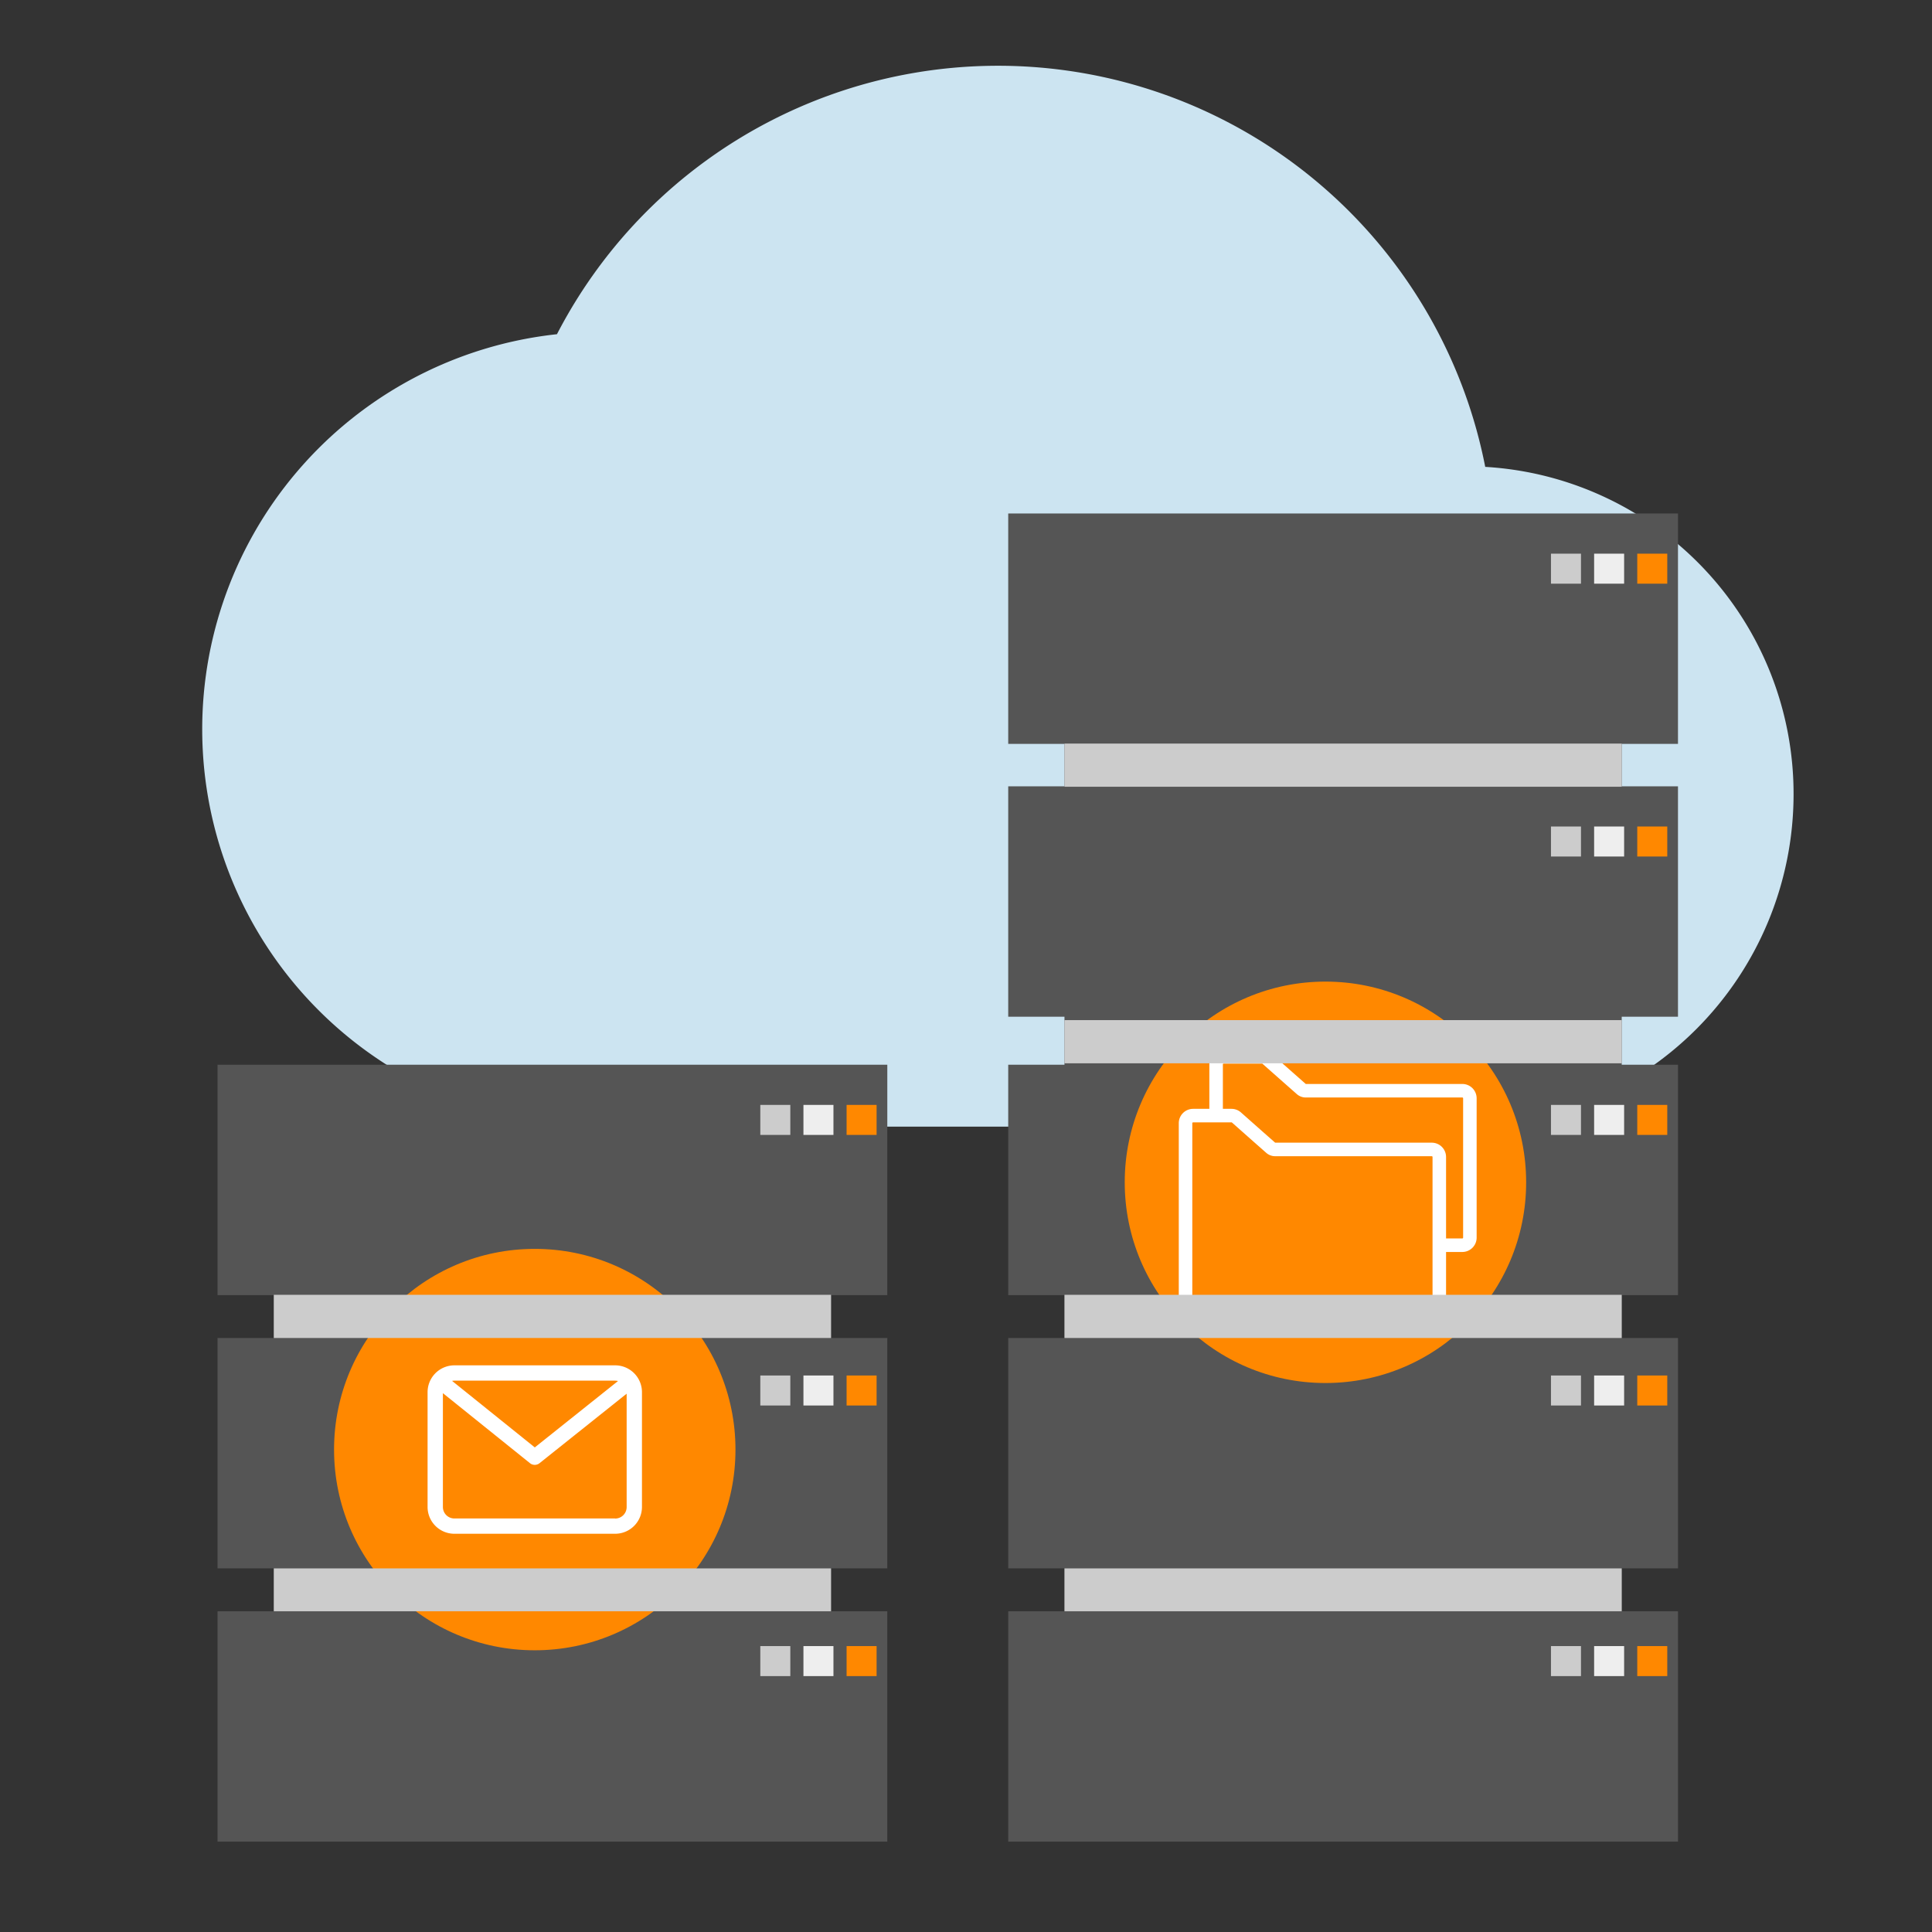 <svg xmlns="http://www.w3.org/2000/svg" viewBox="0 0 150 150"><rect x="0" y="0" width="150" height="150" fill="#333333" stroke="none"/><defs><style>.fb9cfdf2-9ac6-4811-a017-c4e3a54bfd13,.fcc68b7a-8a99-4475-b0c5-089122062b95,.fe80e7a3-30db-435c-9917-d831859dd059{isolation:isolate;}.ec8f449c-6bea-4b76-9e7d-57e6d6e679d4{fill:#cce4f1;}.fc72efd3-f65d-4bb1-9bec-d70a9b67ffe6{fill:#555;}.f176bd6b-7409-4287-8f26-5a9eaca529b8,.fb9cfdf2-9ac6-4811-a017-c4e3a54bfd13{fill:#ccc;}.fe80e7a3-30db-435c-9917-d831859dd059{fill:#eee;}.edd9bd51-7a4e-43d0-aa48-93558eae8b4c,.fab40547-e863-47fe-8cc2-75de4293fd5b{fill:#f80;}.f3d3ab9b-bc9f-4d75-b131-b2caadaf2d20{fill:#fff;}.f176bd6b-7409-4287-8f26-5a9eaca529b8{mix-blend-mode:multiply;}.fab40547-e863-47fe-8cc2-75de4293fd5b{stroke:#fff;stroke-miterlimit:10;stroke-width:1.05px;}</style></defs><title>Strato_Illustrationen_SEO-Landingpages_Erweiterung-DE-NL</title><g class="fcc68b7a-8a99-4475-b0c5-089122062b95"><g id="fa72b0f4-a4f4-46dd-8d95-3aa48c322912" data-name="Ebene 1"><path class="ec8f449c-6bea-4b76-9e7d-57e6d6e679d4" d="M115.313,36.248a38.548,38.548,0,0,0-72.071-10.3,30.851,30.851,0,0,0,3.347,61.524h66.923a25.817,25.817,0,0,0,25.74-25.739A25.426,25.426,0,0,0,115.313,36.248Z"/><rect class="fc72efd3-f65d-4bb1-9bec-d70a9b67ffe6" x="21.258" y="87.657" width="43.264" height="50.336"/><rect class="fc72efd3-f65d-4bb1-9bec-d70a9b67ffe6" x="16.89" y="82.665" width="52" height="17.888"/><rect class="fc72efd3-f65d-4bb1-9bec-d70a9b67ffe6" x="16.89" y="103.881" width="52" height="17.888"/><rect class="fc72efd3-f65d-4bb1-9bec-d70a9b67ffe6" x="16.89" y="125.098" width="52" height="17.888"/><rect class="fb9cfdf2-9ac6-4811-a017-c4e3a54bfd13" x="59.03" y="85.785" width="2.33" height="2.33"/><rect class="fe80e7a3-30db-435c-9917-d831859dd059" x="62.379" y="85.785" width="2.33" height="2.33"/><rect class="edd9bd51-7a4e-43d0-aa48-93558eae8b4c" x="65.729" y="85.785" width="2.33" height="2.33"/><rect class="fb9cfdf2-9ac6-4811-a017-c4e3a54bfd13" x="59.03" y="106.793" width="2.33" height="2.33"/><rect class="fe80e7a3-30db-435c-9917-d831859dd059" x="62.379" y="106.793" width="2.33" height="2.33"/><rect class="edd9bd51-7a4e-43d0-aa48-93558eae8b4c" x="65.729" y="106.793" width="2.33" height="2.33"/><rect class="fb9cfdf2-9ac6-4811-a017-c4e3a54bfd13" x="59.03" y="127.802" width="2.33" height="2.33"/><rect class="fe80e7a3-30db-435c-9917-d831859dd059" x="62.379" y="127.802" width="2.33" height="2.33"/><rect class="edd9bd51-7a4e-43d0-aa48-93558eae8b4c" x="65.729" y="127.802" width="2.33" height="2.33"/><circle class="edd9bd51-7a4e-43d0-aa48-93558eae8b4c" cx="41.519" cy="112.545" r="15.583"/><path class="f3d3ab9b-bc9f-4d75-b131-b2caadaf2d20" d="M47.761,106.005H35.277a2.083,2.083,0,0,0-2.08,2.081V117a2.082,2.082,0,0,0,2.08,2.081H47.761A2.083,2.083,0,0,0,49.842,117v-8.917A2.083,2.083,0,0,0,47.761,106.005Zm0,1.189a.911.911,0,0,1,.221.029l-6.461,5.154L35.1,107.213a.84.84,0,0,1,.18-.019Zm0,10.7H35.277a.892.892,0,0,1-.891-.892v-8.837l6.761,5.436a.594.594,0,0,0,.743,0l6.763-5.395V117A.892.892,0,0,1,47.761,117.9Z"/><rect class="f176bd6b-7409-4287-8f26-5a9eaca529b8" x="21.258" y="100.529" width="43.264" height="3.352"/><rect class="f176bd6b-7409-4287-8f26-5a9eaca529b8" x="21.258" y="121.77" width="43.264" height="3.328"/><rect class="fc72efd3-f65d-4bb1-9bec-d70a9b67ffe6" x="82.646" y="46.46" width="43.264" height="91.534"/><rect class="fc72efd3-f65d-4bb1-9bec-d70a9b67ffe6" x="78.278" y="82.665" width="52" height="17.888"/><rect class="fc72efd3-f65d-4bb1-9bec-d70a9b67ffe6" x="78.278" y="103.881" width="52" height="17.888"/><rect class="fc72efd3-f65d-4bb1-9bec-d70a9b67ffe6" x="78.278" y="125.098" width="52" height="17.888"/><rect class="fb9cfdf2-9ac6-4811-a017-c4e3a54bfd13" x="120.417" y="85.785" width="2.33" height="2.33"/><rect class="fe80e7a3-30db-435c-9917-d831859dd059" x="123.767" y="85.785" width="2.33" height="2.33"/><rect class="edd9bd51-7a4e-43d0-aa48-93558eae8b4c" x="127.116" y="85.785" width="2.33" height="2.33"/><rect class="fc72efd3-f65d-4bb1-9bec-d70a9b67ffe6" x="78.278" y="61.05" width="52" height="17.888"/><rect class="fb9cfdf2-9ac6-4811-a017-c4e3a54bfd13" x="120.417" y="64.17" width="2.33" height="2.33"/><rect class="fe80e7a3-30db-435c-9917-d831859dd059" x="123.767" y="64.17" width="2.33" height="2.33"/><rect class="edd9bd51-7a4e-43d0-aa48-93558eae8b4c" x="127.116" y="64.17" width="2.33" height="2.33"/><rect class="fc72efd3-f65d-4bb1-9bec-d70a9b67ffe6" x="78.278" y="39.867" width="52" height="17.888"/><rect class="fb9cfdf2-9ac6-4811-a017-c4e3a54bfd13" x="120.417" y="42.987" width="2.33" height="2.33"/><rect class="fe80e7a3-30db-435c-9917-d831859dd059" x="123.767" y="42.987" width="2.33" height="2.33"/><rect class="edd9bd51-7a4e-43d0-aa48-93558eae8b4c" x="127.116" y="42.987" width="2.33" height="2.33"/><rect class="fb9cfdf2-9ac6-4811-a017-c4e3a54bfd13" x="120.417" y="106.793" width="2.33" height="2.33"/><rect class="fe80e7a3-30db-435c-9917-d831859dd059" x="123.767" y="106.793" width="2.33" height="2.33"/><rect class="edd9bd51-7a4e-43d0-aa48-93558eae8b4c" x="127.116" y="106.793" width="2.33" height="2.33"/><rect class="fb9cfdf2-9ac6-4811-a017-c4e3a54bfd13" x="120.417" y="127.802" width="2.33" height="2.33"/><rect class="fe80e7a3-30db-435c-9917-d831859dd059" x="123.767" y="127.802" width="2.33" height="2.33"/><rect class="edd9bd51-7a4e-43d0-aa48-93558eae8b4c" x="127.116" y="127.802" width="2.33" height="2.33"/><circle class="edd9bd51-7a4e-43d0-aa48-93558eae8b4c" cx="102.907" cy="91.794" r="15.583"/><rect class="f176bd6b-7409-4287-8f26-5a9eaca529b8" x="82.646" y="57.731" width="43.264" height="3.352"/><rect class="f176bd6b-7409-4287-8f26-5a9eaca529b8" x="82.646" y="121.77" width="43.264" height="3.328"/><path class="fab40547-e863-47fe-8cc2-75de4293fd5b" d="M113.533,84.684H101.377a.517.517,0,0,1-.322-.112l-.021-.018-1.029-.907L98.369,82.2a.585.585,0,0,0-.389-.147H95.006a.587.587,0,0,0-.587.588V96.09a.588.588,0,0,0,.587.588h18.527a.588.588,0,0,0,.588-.588V85.272A.588.588,0,0,0,113.533,84.684Z"/><path class="fab40547-e863-47fe-8cc2-75de4293fd5b" d="M111.16,89.242H99a.514.514,0,0,1-.322-.112l-.021-.018-1.029-.907L96,86.762a.584.584,0,0,0-.388-.147H92.633a.59.59,0,0,0-.588.588v13.445a.589.589,0,0,0,.588.588H111.16a.587.587,0,0,0,.587-.588V89.83A.587.587,0,0,0,111.16,89.242Z"/><rect class="f176bd6b-7409-4287-8f26-5a9eaca529b8" x="82.646" y="100.529" width="43.264" height="3.352"/><rect class="f176bd6b-7409-4287-8f26-5a9eaca529b8" x="82.646" y="79.202" width="43.264" height="3.352"/></g></g></svg>